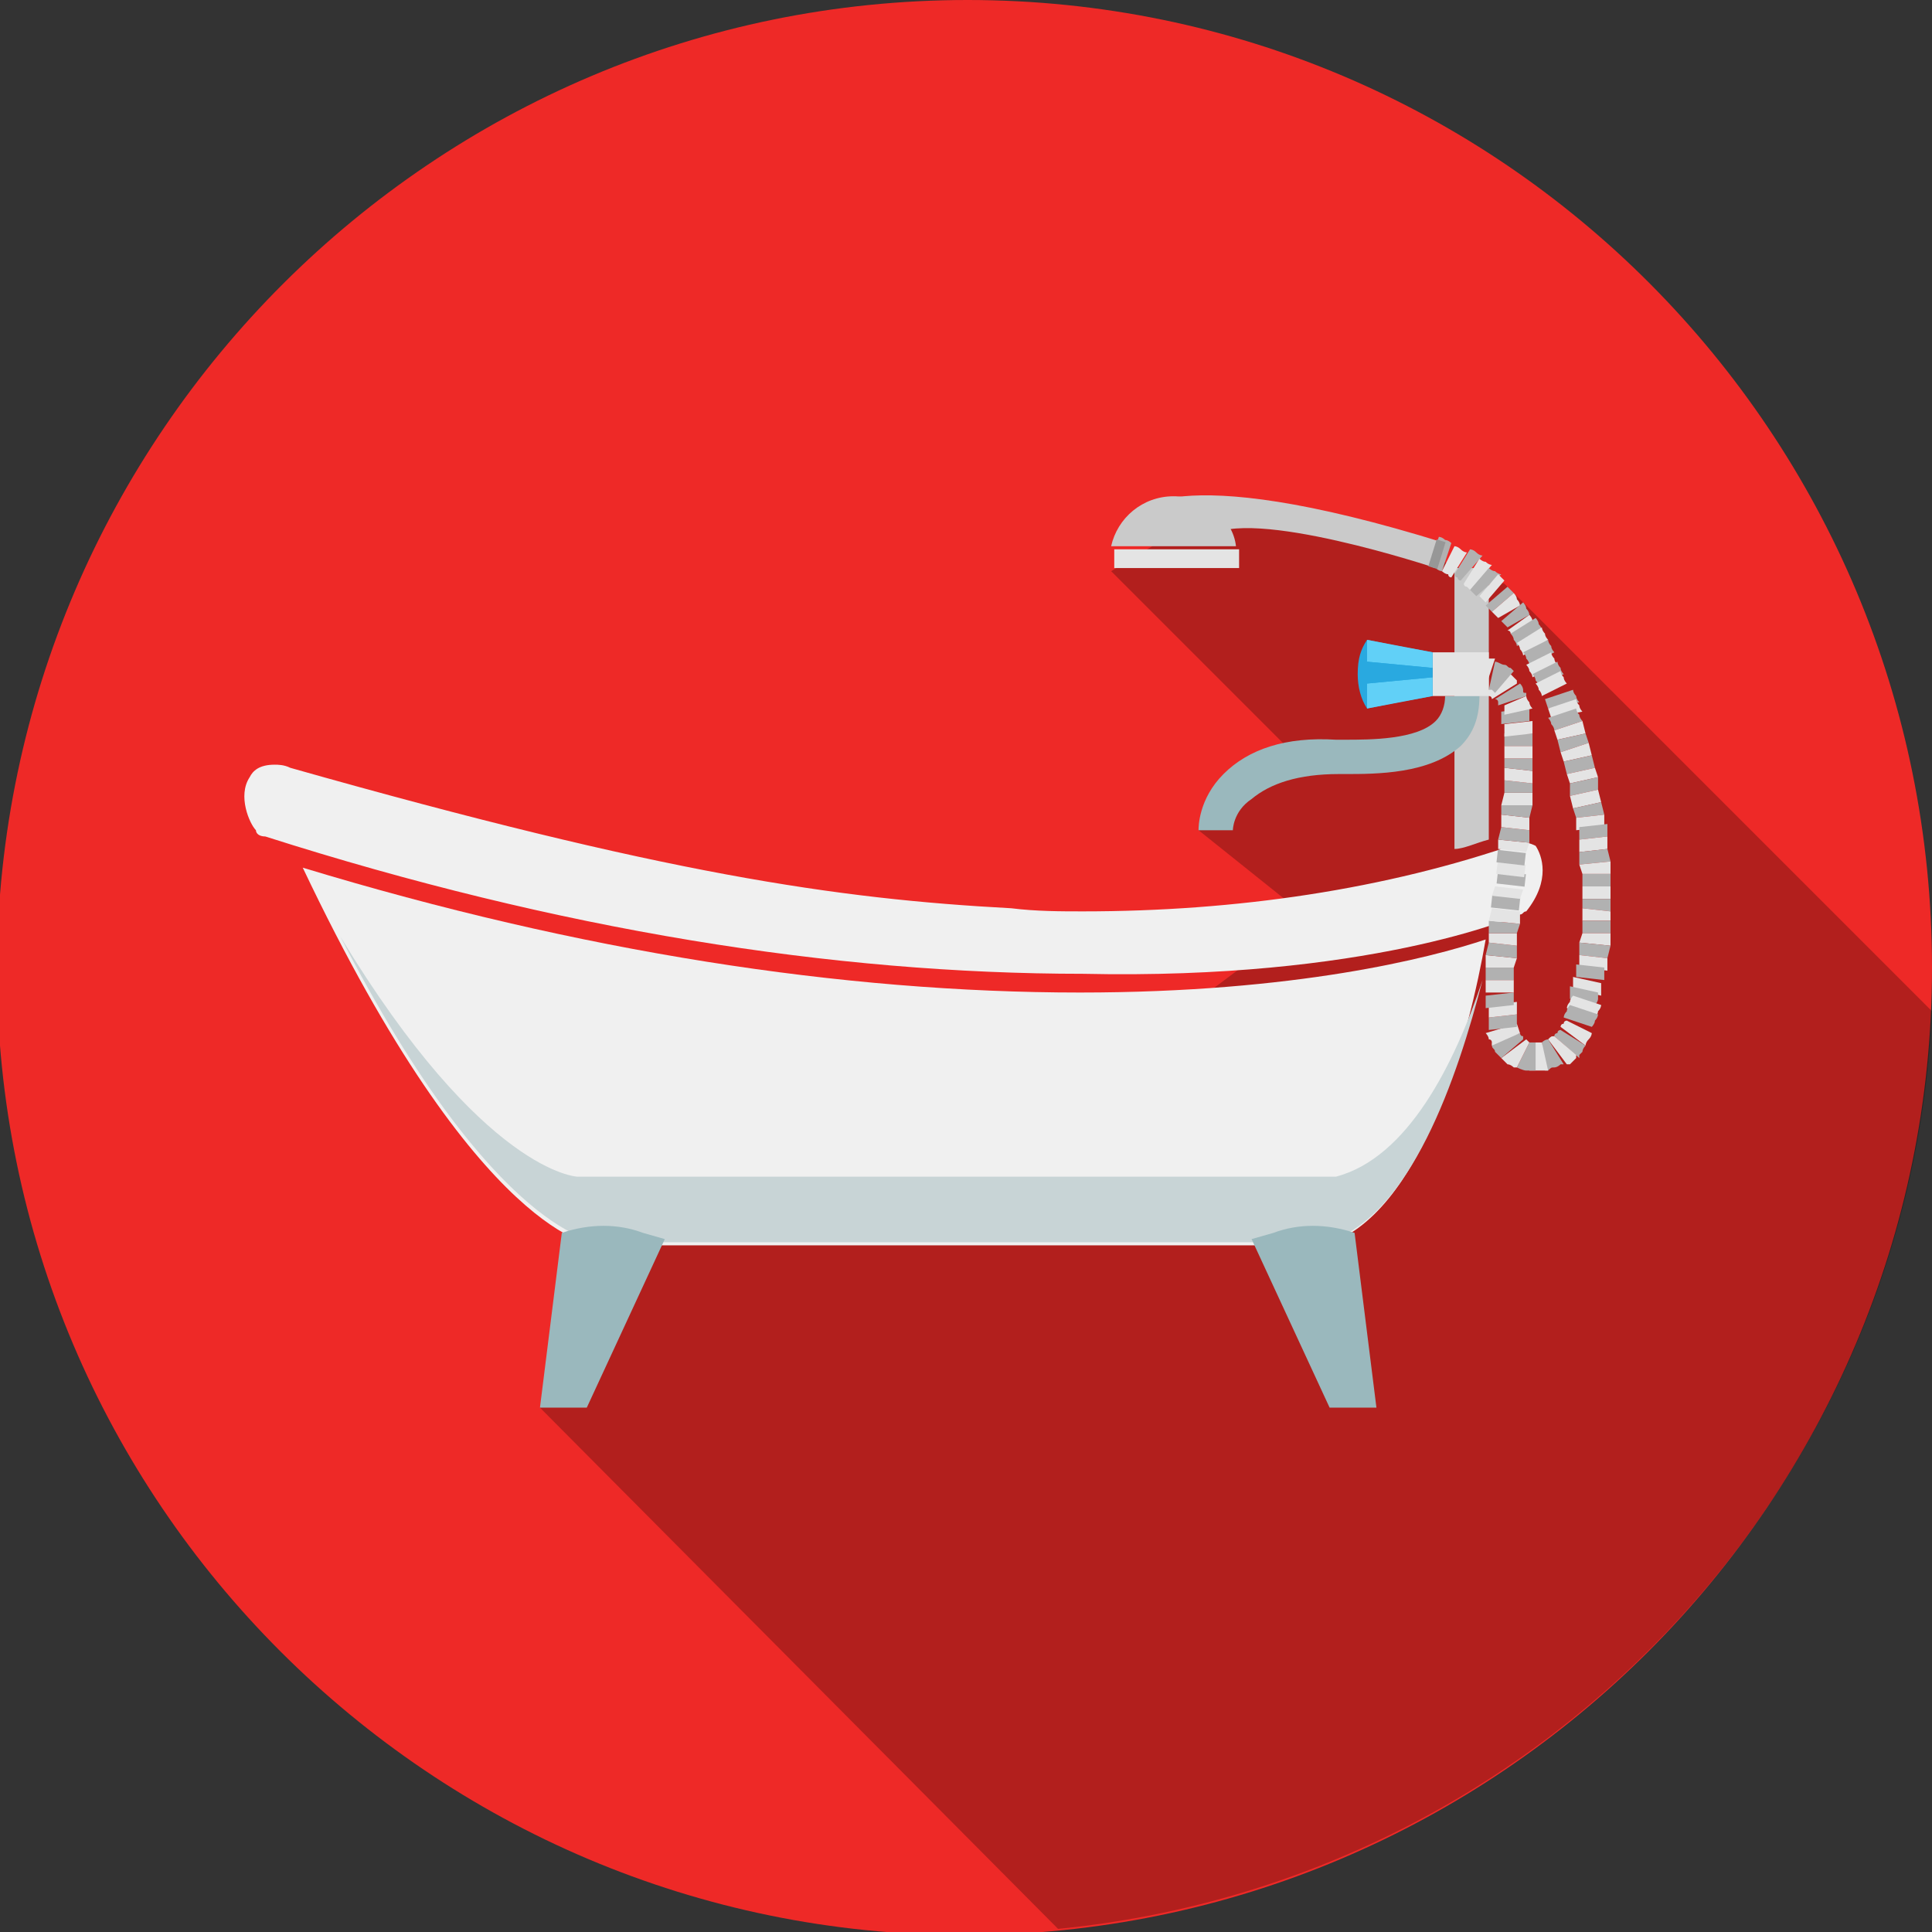 <?xml version="1.0" encoding="UTF-8"?> <svg xmlns="http://www.w3.org/2000/svg" xmlns:xlink="http://www.w3.org/1999/xlink" version="1.1" id="Layer_1" x="0px" y="0px" viewBox="0 0 61.9 61.9" style="enable-background:new 0 0 61.9 61.9;" xml:space="preserve"><rect x="0" y="0" width="61.9" height="61.9" fill="#333333" stroke="none"/> <style type="text/css"> .st0{fill:#EE2927;} .st1{opacity:0.25;} .st2{fill:#F5F6F6;} .st3{fill:#B5C6C4;} .st4{fill:#9CA7AF;} .st5{fill:#C43927;} .st6{fill:#D0DCDB;} .st7{fill:#EF3B23;} .st8{fill:#7A7A79;} .st9{fill:#E2E2E2;} .st10{clip-path:url(#SVGID_2_);fill:#231F20;} .st11{fill:#B3B3B3;} .st12{fill:#979696;} .st13{opacity:0.3;} .st14{clip-path:url(#SVGID_4_);fill:#FFFFFF;} .st15{fill:#878787;} .st16{fill:#585756;} .st17{fill:#D6D6D6;} .st18{fill:#9C9C9C;} .st19{fill:#EAEAEA;} .st20{fill:#FFFFFF;} .st21{fill:#50C9F5;} .st22{fill:#CACACA;} .st23{fill:#F1F0F0;} .st24{fill:#E4E4E4;} .st25{fill:#B2B2B2;} .st26{fill:#2BA9E0;} .st27{fill:#51C7F3;} .st28{fill:#AFBBC5;} .st29{fill:#818181;} .st30{fill:#676767;} .st31{fill:#979797;} .st32{fill:#EA2128;} .st33{fill:#C0CBCB;} .st34{fill:#E5E5E5;} .st35{fill:#F7F8F8;} .st36{opacity:0.52;} .st37{clip-path:url(#SVGID_6_);fill:#CAD7D8;} .st38{clip-path:url(#SVGID_8_);fill:#CAD7D8;} .st39{clip-path:url(#SVGID_10_);fill:#CAD7D8;} .st40{clip-path:url(#SVGID_12_);fill:#DCE3E2;} .st41{clip-path:url(#SVGID_14_);fill:#DCE3E2;} .st42{clip-path:url(#SVGID_16_);fill:#DCE3E2;} .st43{clip-path:url(#SVGID_18_);fill:#DCE3E2;} .st44{clip-path:url(#SVGID_20_);fill:#DCE3E2;} .st45{clip-path:url(#SVGID_22_);fill:#DCE3E2;} .st46{opacity:0.25;clip-path:url(#SVGID_24_);} .st47{clip-path:url(#SVGID_26_);fill:#C6C2C7;} .st48{clip-path:url(#SVGID_28_);fill:#C6C2C7;} .st49{clip-path:url(#SVGID_30_);fill:#C6C2C7;} .st50{clip-path:url(#SVGID_32_);fill:#C6C2C7;} .st51{fill:#EAEBE7;} .st52{fill:#AECFD5;} .st53{clip-path:url(#SVGID_34_);fill:#CAD7D8;} .st54{opacity:0.47;} .st55{clip-path:url(#SVGID_36_);fill:#CAD7D8;} .st56{opacity:0.48;} .st57{clip-path:url(#SVGID_38_);fill:#FFFFFF;} .st58{fill:#798F94;} .st59{fill:#75C6DB;} .st60{fill:#94D2DE;} .st61{fill:#F0F4F5;} .st62{clip-path:url(#SVGID_40_);fill:#A7BEC4;} .st63{clip-path:url(#SVGID_42_);fill:#A7BEC4;} .st64{fill:#4BA446;} .st65{fill:#2B9245;} .st66{fill:#287F3E;} .st67{fill:#3D9C46;} .st68{clip-path:url(#SVGID_44_);fill:#C6C2C7;} .st69{opacity:0.29;} .st70{clip-path:url(#SVGID_46_);fill:#676767;} .st71{fill:#C6C2C7;} .st72{fill:#F4B8BC;} .st73{fill:#9CBCC2;} .st74{fill:#F3F3F3;} .st75{fill:#8CA6A8;} .st76{opacity:0.27;} .st77{clip-path:url(#SVGID_48_);fill:#F3F3F3;} .st78{opacity:0.55;} .st79{clip-path:url(#SVGID_50_);fill:#DCC5B8;} .st80{clip-path:url(#SVGID_52_);fill:#DCC5B8;} .st81{clip-path:url(#SVGID_54_);fill:#DCC5B8;} .st82{clip-path:url(#SVGID_56_);fill:#DCC5B8;} .st83{clip-path:url(#SVGID_58_);fill:#F3F3F3;} .st84{fill:#B8CFD2;} .st85{clip-path:url(#SVGID_60_);fill:#DCE3E2;} .st86{clip-path:url(#SVGID_62_);fill:#DCE3E2;} .st87{clip-path:url(#SVGID_64_);fill:#DCC5B8;} .st88{clip-path:url(#SVGID_66_);fill:#DCC5B8;} .st89{clip-path:url(#SVGID_68_);fill:#C6C2C7;} .st90{clip-path:url(#SVGID_70_);fill:#C6C2C7;} .st91{fill:#F26A70;} .st92{fill:#3EAFC8;} .st93{opacity:0.56;} .st94{clip-path:url(#SVGID_72_);fill:#1C94B6;} .st95{fill:#E9C3A5;} .st96{opacity:0.73;} .st97{clip-path:url(#SVGID_74_);fill:#B3CBCE;} .st98{fill:#DBBD92;} .st99{fill:#F0D3A2;} .st100{fill:#423429;} .st101{opacity:0.51;} .st102{clip-path:url(#SVGID_76_);fill:#876757;} .st103{clip-path:url(#SVGID_78_);fill:#876757;} .st104{fill:#DEB88F;} .st105{fill:#F39674;} .st106{fill:#A31E22;} .st107{clip-path:url(#SVGID_80_);fill:#E2DACA;} .st108{clip-path:url(#SVGID_82_);fill:#E2DACA;} .st109{fill:#231F20;} .st110{fill:#EDEDED;} .st111{clip-path:url(#SVGID_84_);fill:#CEC8B9;} .st112{clip-path:url(#SVGID_86_);fill:#1C94B6;} .st113{clip-path:url(#SVGID_88_);fill:#C6C2C7;} .st114{fill:#EF3E31;} .st115{fill:#C8292D;} .st116{fill:#3D9ED8;} .st117{fill:#457CBF;} .st118{fill:#B1B5C1;} .st119{fill:#8991A3;} .st120{fill:#DCDCDC;} .st121{fill:#9AB8BD;} .st122{fill:#C8D4D6;} .st123{fill:#F05441;} .st124{clip-path:url(#SVGID_90_);fill:#E5E5E5;} .st125{fill:#DBDADA;} .st126{fill:#91BFCA;} .st127{fill:#717070;} .st128{fill:#9B9B9B;} .st129{fill:#F8B232;} .st130{fill:#BC2428;} .st131{fill:#3D3D3C;} .st132{fill:#494949;} .st133{fill:#F0F0F0;} .st134{fill:#B1B1B1;} .st135{fill:#29A9E0;} .st136{fill:#61D0F7;} .st137{fill:#737474;} .st138{fill:#C2C4C4;} .st139{fill:#8294A4;} .st140{fill:#4EC7F2;} .st141{fill:#6ED2F4;} .st142{fill:#808080;} .st143{fill:#A01C1C;} .st144{fill:#E3E7E8;} .st145{fill:#BDC3C7;} .st146{fill:#333333;} .st147{fill:#212E3B;} .st148{fill:#597DA1;} .st149{fill:#EDF0F1;} .st150{fill:#CFD4D9;} .st151{fill:#364A5E;} .st152{fill:#6B6A6A;} .st153{fill:#80E1FF;} .st154{fill:#ED1C24;} .st155{fill:#ED2926;} .st156{fill:url(#SVGID_91_);} .st157{fill:url(#SVGID_92_);} .st158{fill:none;stroke:#231F20;stroke-width:1.03;stroke-miterlimit:10;} .st159{fill:#D3D3D3;} .st160{fill:#5B5B5B;} .st161{fill:#3F3F3F;} .st162{fill:#198ADD;} </style> <g> <path class="st0" d="M61.9,31c0,17.1-13.9,31-31,31c-17.1,0-31-13.9-31-31C0,13.9,13.9,0,31,0C48.1,0,61.9,13.9,61.9,31"></path> <path class="st1" d="M61.9,32.4L48.2,18.7L43.5,17l-5.1-0.4l-2.8,1.7l6.1,6.1l-3.3,2.2l3.5,2.8l-7.2,5.4l-13.4,1.3l-4,9l16.6,16.7 C49.2,60.3,61.2,47.8,61.9,32.4z"></path> <g> <g> <path class="st133" d="M48.7,29.3c0.1,0,0.1-0.1,0.2-0.1c0.8-1,0.5-1.8,0.3-2.1C49,27,48.9,27,48.8,27c0,0-0.1,0-0.1,0 c-4.3,1.5-9.1,2.2-14,2.2c-0.7,0-1.5,0-2.3-0.1c-5.6-0.3-11.1-1.1-23.1-4.5c-0.2-0.1-0.4-0.1-0.5-0.1c-0.5,0-0.7,0.2-0.8,0.4 c-0.4,0.6,0,1.5,0.2,1.7c0,0.1,0.1,0.2,0.3,0.2c9.4,3,18.2,4.4,26.2,4.4C43.8,31.4,48.5,29.4,48.7,29.3z"></path> <path class="st133" d="M34.6,31.8c-7.6,0-16-1.3-24.9-4c5.7,12,9.4,12.1,9.4,12.1h23.3c3.2-0.9,4.7-6.9,5.2-9.8 C45.8,30.7,41.5,31.8,34.6,31.8z"></path> <path class="st122" d="M42.8,37.7H18.5c0,0-3-0.1-7.6-7.7c5,9.7,8.3,9.8,8.3,9.8h23.3c2.7-0.8,4.2-5.3,5-8.4 C46.6,34.1,45.1,37.1,42.8,37.7z"></path> </g> <g> <path class="st22" d="M47.7,26.9v-8.7h-1.1v9C46.9,27.2,47.3,27,47.7,26.9z"></path> </g> </g> <path class="st121" d="M17.3,45.1h1.5l2.5-5.4l-0.7-0.2c-0.8-0.3-1.7-0.3-2.6,0l0,0L17.3,45.1z"></path> <path class="st121" d="M44.1,45.1h-1.5l-2.5-5.4l0.7-0.2c0.8-0.3,1.7-0.3,2.6,0l0,0L44.1,45.1z"></path> <g> <g> <path class="st134" d="M46.2,18.3c0,0-0.1,0-0.2-0.1c-0.1,0-0.2-0.1-0.2-0.1l0.3-0.9c0,0,0.1,0,0.2,0.1c0.1,0,0.2,0.1,0.2,0.1 L46.2,18.3z"></path> <path class="st24" d="M46.5,18.5c0,0-0.1,0-0.1-0.1c-0.1,0-0.2-0.1-0.2-0.1l0.4-0.8c0,0,0.1,0,0.2,0.1c0.1,0.1,0.2,0.1,0.2,0.1 L46.5,18.5z"></path> </g> <g> <path class="st134" d="M46.8,18.6c0,0-0.1,0-0.1-0.1c-0.1,0-0.1-0.1-0.1-0.1l0.5-0.8c0,0,0.1,0,0.2,0.1c0.1,0.1,0.2,0.1,0.2,0.1 L46.8,18.6z"></path> <path class="st24" d="M47.1,18.9c0,0-0.1-0.1-0.1-0.1c-0.1,0-0.1-0.1-0.1-0.1l0.5-0.8c0,0,0.1,0.1,0.2,0.1 c0.1,0.1,0.2,0.1,0.2,0.1L47.1,18.9z"></path> </g> <g> <path class="st134" d="M47.3,19.1c0,0-0.1-0.1-0.1-0.1c-0.1-0.1-0.1-0.1-0.1-0.1l0.6-0.7c0,0,0.1,0.1,0.2,0.1 c0.1,0.1,0.2,0.1,0.2,0.1L47.3,19.1z"></path> <path class="st24" d="M47.6,19.3c0,0-0.1-0.1-0.1-0.1c-0.1-0.1-0.1-0.1-0.1-0.1l0.6-0.7c0,0,0.1,0.1,0.1,0.1 c0.1,0.1,0.1,0.1,0.1,0.1L47.6,19.3z"></path> </g> <g> <path class="st134" d="M47.8,19.6c0,0-0.1-0.1-0.1-0.1c-0.1-0.1-0.1-0.1-0.1-0.1l0.7-0.6c0,0,0.1,0.1,0.1,0.1 c0.1,0.1,0.1,0.1,0.1,0.1L47.8,19.6z"></path> <path class="st24" d="M48,19.8c0,0-0.1-0.1-0.1-0.1c-0.1-0.1-0.1-0.1-0.1-0.1l0.7-0.6c0,0,0.1,0.1,0.1,0.2 c0.1,0.1,0.1,0.2,0.1,0.2L48,19.8z"></path> </g> <g> <path class="st134" d="M48.3,20.1c0,0-0.1-0.1-0.1-0.1c-0.1-0.1-0.1-0.1-0.1-0.1l0.7-0.6c0,0,0.1,0.1,0.1,0.2 c0.1,0.1,0.1,0.2,0.1,0.2L48.3,20.1z"></path> <path class="st24" d="M48.5,20.4c0,0,0-0.1-0.1-0.1c0-0.1-0.1-0.1-0.1-0.1l0.7-0.5c0,0,0.1,0.1,0.1,0.2c0.1,0.1,0.1,0.2,0.1,0.2 L48.5,20.4z"></path> </g> <g> <path class="st134" d="M48.6,20.7c0,0,0-0.1-0.1-0.2c0-0.1-0.1-0.2-0.1-0.2l0.8-0.5c0,0,0.1,0.1,0.1,0.2c0.1,0.1,0.1,0.2,0.1,0.2 L48.6,20.7z"></path> <path class="st24" d="M48.8,21c0,0,0-0.1-0.1-0.2c0-0.1-0.1-0.2-0.1-0.2l0.8-0.5c0,0,0,0.1,0.1,0.2c0,0.1,0.1,0.2,0.1,0.2 L48.8,21z"></path> </g> <g> <path class="st134" d="M49,21.3c0,0,0-0.1-0.1-0.2c0-0.1-0.1-0.2-0.1-0.2l0.8-0.4c0,0,0,0.1,0.1,0.2c0,0.1,0.1,0.2,0.1,0.2 L49,21.3z"></path> <path class="st24" d="M49.1,21.7c0,0,0-0.1-0.1-0.2c0-0.1-0.1-0.2-0.1-0.2l0.8-0.4c0,0,0,0.1,0.1,0.2c0,0.1,0.1,0.2,0.1,0.2 L49.1,21.7z"></path> </g> <g> <path class="st134" d="M49.3,22c0,0,0-0.1-0.1-0.2c0-0.1-0.1-0.2-0.1-0.2l0.8-0.4c0,0,0,0.1,0.1,0.2c0,0.1,0.1,0.2,0.1,0.2 L49.3,22z"></path> <path class="st24" d="M49.4,22.3c0,0,0-0.1-0.1-0.2c0-0.1-0.1-0.2-0.1-0.2l0.8-0.4c0,0,0,0.1,0.1,0.2c0,0.1,0.1,0.2,0.1,0.2 L49.4,22.3z"></path> </g> <g> <path class="st134" d="M49.6,22.7l-0.1-0.3l0.9-0.3c0,0,0,0.1,0.1,0.2c0,0.1,0.1,0.2,0.1,0.2L49.6,22.7z"></path> <path class="st24" d="M49.7,23l-0.1-0.3l0.9-0.3c0,0,0,0.1,0.1,0.2c0,0.1,0.1,0.2,0.1,0.2L49.7,23z"></path> </g> <g> <path class="st134" d="M49.8,23.4c0,0,0-0.1-0.1-0.2c0-0.1-0.1-0.2-0.1-0.2l0.9-0.3c0,0,0,0.1,0.1,0.2c0,0.1,0.1,0.2,0.1,0.2 L49.8,23.4z"></path> <polygon class="st24" points="49.9,23.7 49.8,23.4 50.7,23.1 50.8,23.5 "></polygon> </g> <g> <polygon class="st134" points="50,24.1 49.9,23.7 50.8,23.5 50.9,23.8 "></polygon> <polygon class="st24" points="50.1,24.4 50,24.1 50.9,23.8 51,24.2 "></polygon> </g> <g> <polygon class="st134" points="50.2,24.8 50.1,24.4 51,24.2 51.1,24.6 "></polygon> <polygon class="st24" points="50.3,25.1 50.2,24.8 51.1,24.6 51.2,24.9 "></polygon> </g> <g> <polygon class="st134" points="50.3,25.5 50.3,25.1 51.2,24.9 51.2,25.3 "></polygon> <polygon class="st24" points="50.4,25.9 50.3,25.5 51.2,25.3 51.3,25.7 "></polygon> </g> <g> <polygon class="st134" points="50.5,26.2 50.4,25.9 51.3,25.7 51.4,26.1 "></polygon> <polygon class="st24" points="50.5,26.6 50.5,26.2 51.4,26.1 51.4,26.5 "></polygon> </g> <g> <path class="st134" d="M50.6,26.9c0,0,0-0.1,0-0.2c0-0.1,0-0.2,0-0.2l0.9-0.1c0,0,0,0.1,0,0.2c0,0.1,0,0.2,0,0.2L50.6,26.9z"></path> <path class="st24" d="M50.6,27.3c0,0,0-0.1,0-0.2c0-0.1,0-0.2,0-0.2l0.9-0.1c0,0,0,0.1,0,0.2c0,0.1,0,0.2,0,0.2L50.6,27.3z"></path> </g> <g> <polygon class="st134" points="50.6,27.7 50.6,27.3 51.5,27.2 51.6,27.6 "></polygon> <polygon class="st24" points="50.7,28 50.6,27.7 51.6,27.6 51.6,28 "></polygon> </g> <g> <polygon class="st134" points="50.7,28.4 50.7,28 51.6,28 51.6,28.4 "></polygon> <polygon class="st24" points="50.7,28.8 50.7,28.4 51.6,28.4 51.6,28.8 "></polygon> </g> <g> <polygon class="st134" points="50.7,29.1 50.7,28.8 51.6,28.8 51.6,29.2 "></polygon> <polygon class="st24" points="50.7,29.5 50.7,29.1 51.6,29.2 51.6,29.5 "></polygon> </g> <g> <path class="st134" d="M50.7,29.9c0,0,0-0.1,0-0.2c0-0.1,0-0.2,0-0.2l0.9,0c0,0,0,0.1,0,0.2c0,0.1,0,0.2,0,0.2L50.7,29.9z"></path> <polygon class="st24" points="50.6,30.2 50.7,29.9 51.6,29.9 51.6,30.3 "></polygon> </g> <g> <polygon class="st134" points="50.6,30.6 50.6,30.2 51.6,30.3 51.5,30.7 "></polygon> <path class="st24" d="M50.6,31c0,0,0-0.1,0-0.2c0-0.1,0-0.2,0-0.2l0.9,0.1c0,0,0,0.1,0,0.2c0,0.1,0,0.2,0,0.2L50.6,31z"></path> </g> <g> <path class="st134" d="M50.5,31.3c0,0,0-0.1,0-0.2c0-0.1,0-0.2,0-0.2l0.9,0.1c0,0,0,0.1,0,0.2c0,0.1,0,0.2,0,0.2L50.5,31.3z"></path> <path class="st24" d="M50.4,31.7c0,0,0-0.1,0-0.2c0-0.1,0-0.2,0-0.2l0.9,0.2c0,0,0,0.1,0,0.2c0,0.1,0,0.2,0,0.2L50.4,31.7z"></path> </g> <g> <path class="st134" d="M50.3,32c0,0,0-0.1,0-0.2c0-0.1,0-0.2,0-0.2l0.9,0.2c0,0,0,0.1,0,0.2c0,0.1-0.1,0.2-0.1,0.2L50.3,32z"></path> <path class="st24" d="M50.2,32.3c0,0,0-0.1,0.1-0.2c0-0.1,0.1-0.2,0.1-0.2l0.9,0.3c0,0,0,0.1-0.1,0.2c0,0.1-0.1,0.2-0.1,0.2 L50.2,32.3z"></path> </g> <g> <path class="st134" d="M50.1,32.6c0,0,0-0.1,0.1-0.2c0-0.1,0.1-0.2,0.1-0.2l0.9,0.3c0,0,0,0.1-0.1,0.2c0,0.1-0.1,0.2-0.1,0.2 L50.1,32.6z"></path> <path class="st24" d="M50,32.9c0,0,0-0.1,0.1-0.1c0-0.1,0.1-0.1,0.1-0.1l0.8,0.4c0,0,0,0.1-0.1,0.2c-0.1,0.1-0.1,0.2-0.1,0.2 L50,32.9z"></path> </g> <g> <path class="st134" d="M49.8,33.2C49.8,33.2,49.8,33.1,49.8,33.2c0-0.1,0.1-0.1,0.1-0.1c0-0.1,0.1-0.1,0.1-0.1l0.8,0.5 c0,0-0.1,0.1-0.1,0.2c0,0-0.1,0.1-0.1,0.1c0,0,0,0.1,0,0.1L49.8,33.2z"></path> <path class="st24" d="M49.6,33.3C49.6,33.3,49.6,33.3,49.6,33.3c0.1-0.1,0.1-0.1,0.2-0.1c0,0,0,0,0,0l0.7,0.6c0,0,0,0,0,0.1 c0,0-0.1,0.1-0.1,0.1c0,0-0.1,0.1-0.1,0.1c0,0-0.1,0-0.1,0L49.6,33.3z"></path> </g> <g> <path class="st134" d="M49.4,33.4C49.4,33.4,49.4,33.4,49.4,33.4c0.1-0.1,0.2-0.1,0.2-0.1l0.5,0.8c0,0,0,0-0.1,0 c0,0-0.1,0.1-0.2,0.1c-0.1,0-0.1,0-0.2,0.1c0,0-0.1,0-0.1,0L49.4,33.4z"></path> <path class="st24" d="M49.2,33.4c0,0,0.1,0,0.1,0c0.1,0,0.1,0,0.1,0l0.2,0.9c0,0-0.1,0-0.3,0c-0.1,0-0.1,0-0.2,0c0,0-0.1,0-0.1,0 L49.2,33.4z"></path> </g> <g> <path class="st134" d="M49,33.4C49,33.4,49,33.4,49,33.4c0.1,0,0.2,0,0.2,0l0,0.9c0,0,0,0-0.1,0c-0.1,0-0.1,0-0.2,0 c-0.1,0-0.3-0.1-0.3-0.1L49,33.4z"></path> <path class="st24" d="M48.9,33.3C48.9,33.3,48.9,33.3,48.9,33.3C48.9,33.3,48.9,33.3,48.9,33.3c0.1,0.1,0.1,0.1,0.1,0.1l-0.4,0.8 c0,0,0,0-0.1,0c0,0-0.1-0.1-0.2-0.1c-0.1-0.1-0.2-0.2-0.2-0.2L48.9,33.3z"></path> </g> <g> <path class="st134" d="M48.7,33.1c0,0,0,0.1,0.1,0.1c0,0,0,0,0,0.1c0,0,0,0,0,0l-0.7,0.6c0,0,0,0-0.1-0.1c0,0-0.1-0.1-0.1-0.1 c0-0.1-0.1-0.1-0.1-0.2c0,0,0-0.1,0-0.1L48.7,33.1z"></path> <path class="st24" d="M48.6,32.8c0,0,0.1,0.3,0.1,0.3l-0.9,0.4c0,0,0,0,0-0.1c0,0,0-0.1-0.1-0.1c0-0.1-0.1-0.2-0.1-0.2L48.6,32.8 z"></path> </g> <g> <path class="st134" d="M48.6,32.5c0,0,0,0.1,0,0.2c0,0.1,0,0.2,0,0.2L47.7,33c0,0,0-0.1,0-0.2c0-0.1,0-0.2,0-0.2L48.6,32.5z"></path> <path class="st24" d="M48.6,32.1c0,0,0,0.1,0,0.2c0,0.1,0,0.2,0,0.2l-0.9,0.1c0,0,0-0.1,0-0.2c0-0.1,0-0.2,0-0.2L48.6,32.1z"></path> </g> <g> <path class="st134" d="M48.5,31.8c0,0,0,0.1,0,0.2c0,0.1,0,0.2,0,0.2l-0.9,0.1c0,0,0-0.1,0-0.2c0-0.1,0-0.2,0-0.2L48.5,31.8z"></path> <path class="st24" d="M48.5,31.4c0,0,0,0.1,0,0.2c0,0.1,0,0.2,0,0.2l-0.9,0c0,0,0-0.1,0-0.2c0-0.1,0-0.2,0-0.2L48.5,31.4z"></path> </g> <g> <polygon class="st134" points="48.5,31 48.5,31.4 47.6,31.4 47.6,31 "></polygon> <polygon class="st24" points="48.6,30.7 48.5,31 47.6,31 47.6,30.6 "></polygon> </g> <g> <polygon class="st134" points="48.6,30.3 48.6,30.7 47.6,30.6 47.7,30.2 "></polygon> <polygon class="st24" points="48.6,29.9 48.6,30.3 47.7,30.2 47.7,29.9 "></polygon> </g> <g> <polygon class="st134" points="48.7,29.6 48.6,29.9 47.7,29.9 47.7,29.5 "></polygon> <polygon class="st24" points="48.7,29.2 48.7,29.6 47.7,29.5 47.8,29.1 "></polygon> </g> <g> <rect x="48.1" y="28.5" transform="matrix(0.108 -0.994 0.994 0.108 14.245 73.809)" class="st134" width="0.4" height="0.9"></rect> <polygon class="st24" points="48.8,28.5 48.7,28.8 47.8,28.7 47.9,28.4 "></polygon> </g> <g> <rect x="48.2" y="27.8" transform="matrix(0.114 -0.994 0.994 0.114 14.822 73.048)" class="st134" width="0.4" height="0.9"></rect> <rect x="48.2" y="27.4" transform="matrix(0.117 -0.993 0.993 0.117 15.092 72.657)" class="st24" width="0.4" height="0.9"></rect> </g> <g> <rect x="48.2" y="27" transform="matrix(0.113 -0.994 0.994 0.113 15.662 72.487)" class="st134" width="0.4" height="0.9"></rect> <polygon class="st24" points="49,27 48.9,27.3 48,27.2 48,26.9 "></polygon> </g> <g> <polygon class="st134" points="49,26.6 49,27 48,26.9 48.1,26.5 "></polygon> <polygon class="st24" points="49,26.2 49,26.6 48.1,26.5 48.1,26.1 "></polygon> </g> <g> <polygon class="st134" points="49.1,25.8 49,26.2 48.1,26.1 48.1,25.8 "></polygon> <polygon class="st24" points="49.1,25.4 49.1,25.8 48.1,25.8 48.2,25.4 "></polygon> </g> <g> <polygon class="st134" points="49.1,25.1 49.1,25.4 48.2,25.4 48.2,25 "></polygon> <polygon class="st24" points="49.1,24.7 49.1,25.1 48.2,25 48.2,24.6 "></polygon> </g> <g> <polygon class="st134" points="49.1,24.3 49.1,24.7 48.2,24.6 48.2,24.3 "></polygon> <path class="st24" d="M49.1,23.9c0,0,0,0.1,0,0.2c0,0.1,0,0.2,0,0.2l-0.9,0c0,0,0-0.1,0-0.2c0-0.1,0-0.2,0-0.2L49.1,23.9z"></path> </g> <g> <path class="st134" d="M49.1,23.5c0,0,0,0.1,0,0.2c0,0.1,0,0.2,0,0.2l-0.9,0c0,0,0-0.1,0-0.2c0-0.1,0-0.2,0-0.2L49.1,23.5z"></path> <path class="st24" d="M49.1,23.1c0,0,0,0.1,0,0.2c0,0.1,0,0.2,0,0.2l-0.9,0.1c0,0,0-0.1,0-0.2c0-0.1,0-0.2,0-0.2L49.1,23.1z"></path> </g> <g> <path class="st134" d="M49,22.7c0,0,0,0.1,0,0.2c0,0.1,0,0.2,0,0.2l-0.9,0.1c0,0,0-0.1,0-0.2c0-0.1,0-0.2,0-0.2L49,22.7z"></path> <path class="st24" d="M48.9,22.3c0,0,0,0.1,0.1,0.2c0,0.1,0.1,0.2,0.1,0.2l-0.9,0.2c0,0,0-0.1,0-0.2c0-0.1,0-0.1,0-0.1L48.9,22.3 z"></path> </g> <g> <path class="st134" d="M48.7,21.9C48.7,21.9,48.7,21.9,48.7,21.9c0.1,0.1,0.1,0.2,0.1,0.2c0,0.1,0,0.1,0.1,0.1c0,0,0,0.1,0,0.1 L48,22.6c0,0,0,0,0,0c0,0,0-0.1,0-0.1c0-0.1-0.1-0.1-0.1-0.1L48.7,21.9z"></path> <path class="st24" d="M48.3,21.5C48.3,21.5,48.4,21.5,48.3,21.5c0.1,0.1,0.1,0.1,0.2,0.2c0,0,0.1,0.1,0.1,0.1c0,0,0,0.1,0,0.1 l-0.8,0.5c0,0,0-0.1-0.1-0.1c0,0-0.1-0.1-0.1-0.1L48.3,21.5z"></path> </g> <g> <path class="st134" d="M47.9,21.2C47.9,21.2,47.9,21.2,47.9,21.2c0.1,0,0.2,0.1,0.3,0.1c0.1,0,0.1,0.1,0.2,0.1 c0,0,0.1,0.1,0.1,0.1l-0.6,0.7c0,0,0,0-0.1-0.1c0,0,0,0-0.1,0c0,0,0,0,0,0L47.9,21.2z"></path> <path class="st24" d="M47.3,21.1c0,0,0.1,0,0.3,0c0.1,0,0.1,0,0.2,0c0,0,0.1,0,0.1,0l-0.3,0.9c0,0,0,0-0.1,0c-0.1,0-0.1,0-0.1,0 L47.3,21.1z"></path> </g> </g> <g> <g> <path class="st121" d="M39.5,26.6h-1.1c0-0.1,0-1,0.8-1.8c0.8-0.8,2-1.2,3.6-1.1l0.3,0c0.8,0,2.3,0,2.9-0.6 c0.2-0.2,0.3-0.5,0.3-0.8h1.1c0,0.7-0.2,1.2-0.6,1.6c-1,0.9-2.7,0.9-3.7,0.9l-0.2,0c-1.3,0-2.2,0.3-2.8,0.8 C39.5,26,39.5,26.6,39.5,26.6z"></path> </g> <g> <rect x="45.9" y="20.9" class="st24" width="1.8" height="1.4"></rect> </g> <g> <g> <path class="st135" d="M43.8,20.5c-0.2,0.3-0.3,0.6-0.3,1.1c0,0.4,0.1,0.8,0.3,1.1v0l0,0l1-0.2l1.1-0.2v-1.4l-1.1-0.2L43.8,20.5 L43.8,20.5L43.8,20.5z"></path> </g> <g> <polygon class="st136" points="43.8,22.7 43.8,21.9 45.9,21.7 45.9,22.3 "></polygon> </g> <g> <polygon class="st136" points="43.8,20.5 43.8,21.2 45.9,21.4 45.9,20.9 "></polygon> </g> <g> <polygon class="st135" points="43.8,21.9 43.8,21.2 45.9,21.4 45.9,21.7 "></polygon> </g> </g> </g> <g> <g> <g> <path class="st22" d="M36.3,16.5c0,0,1-1.9,10,0.9L46,18.2c0,0-6-2-7.3-1C37.5,18.1,36.3,16.5,36.3,16.5z"></path> <path class="st22" d="M37.6,15.9c-1,0-1.8,0.7-2,1.6h4C39.5,16.6,38.6,15.9,37.6,15.9z"></path> <path class="st24" d="M39.7,17.9c0-0.1,0-0.2,0-0.3h-4c0,0.1,0,0.2,0,0.3c0,0.1,0,0.2,0,0.3h4C39.7,18.1,39.7,18,39.7,17.9z"></path> <rect x="45.6" y="17.6" transform="matrix(0.296 -0.955 0.955 0.296 15.457 56.481)" class="st31" width="0.9" height="0.3"></rect> </g> </g> </g> </g> </svg> 